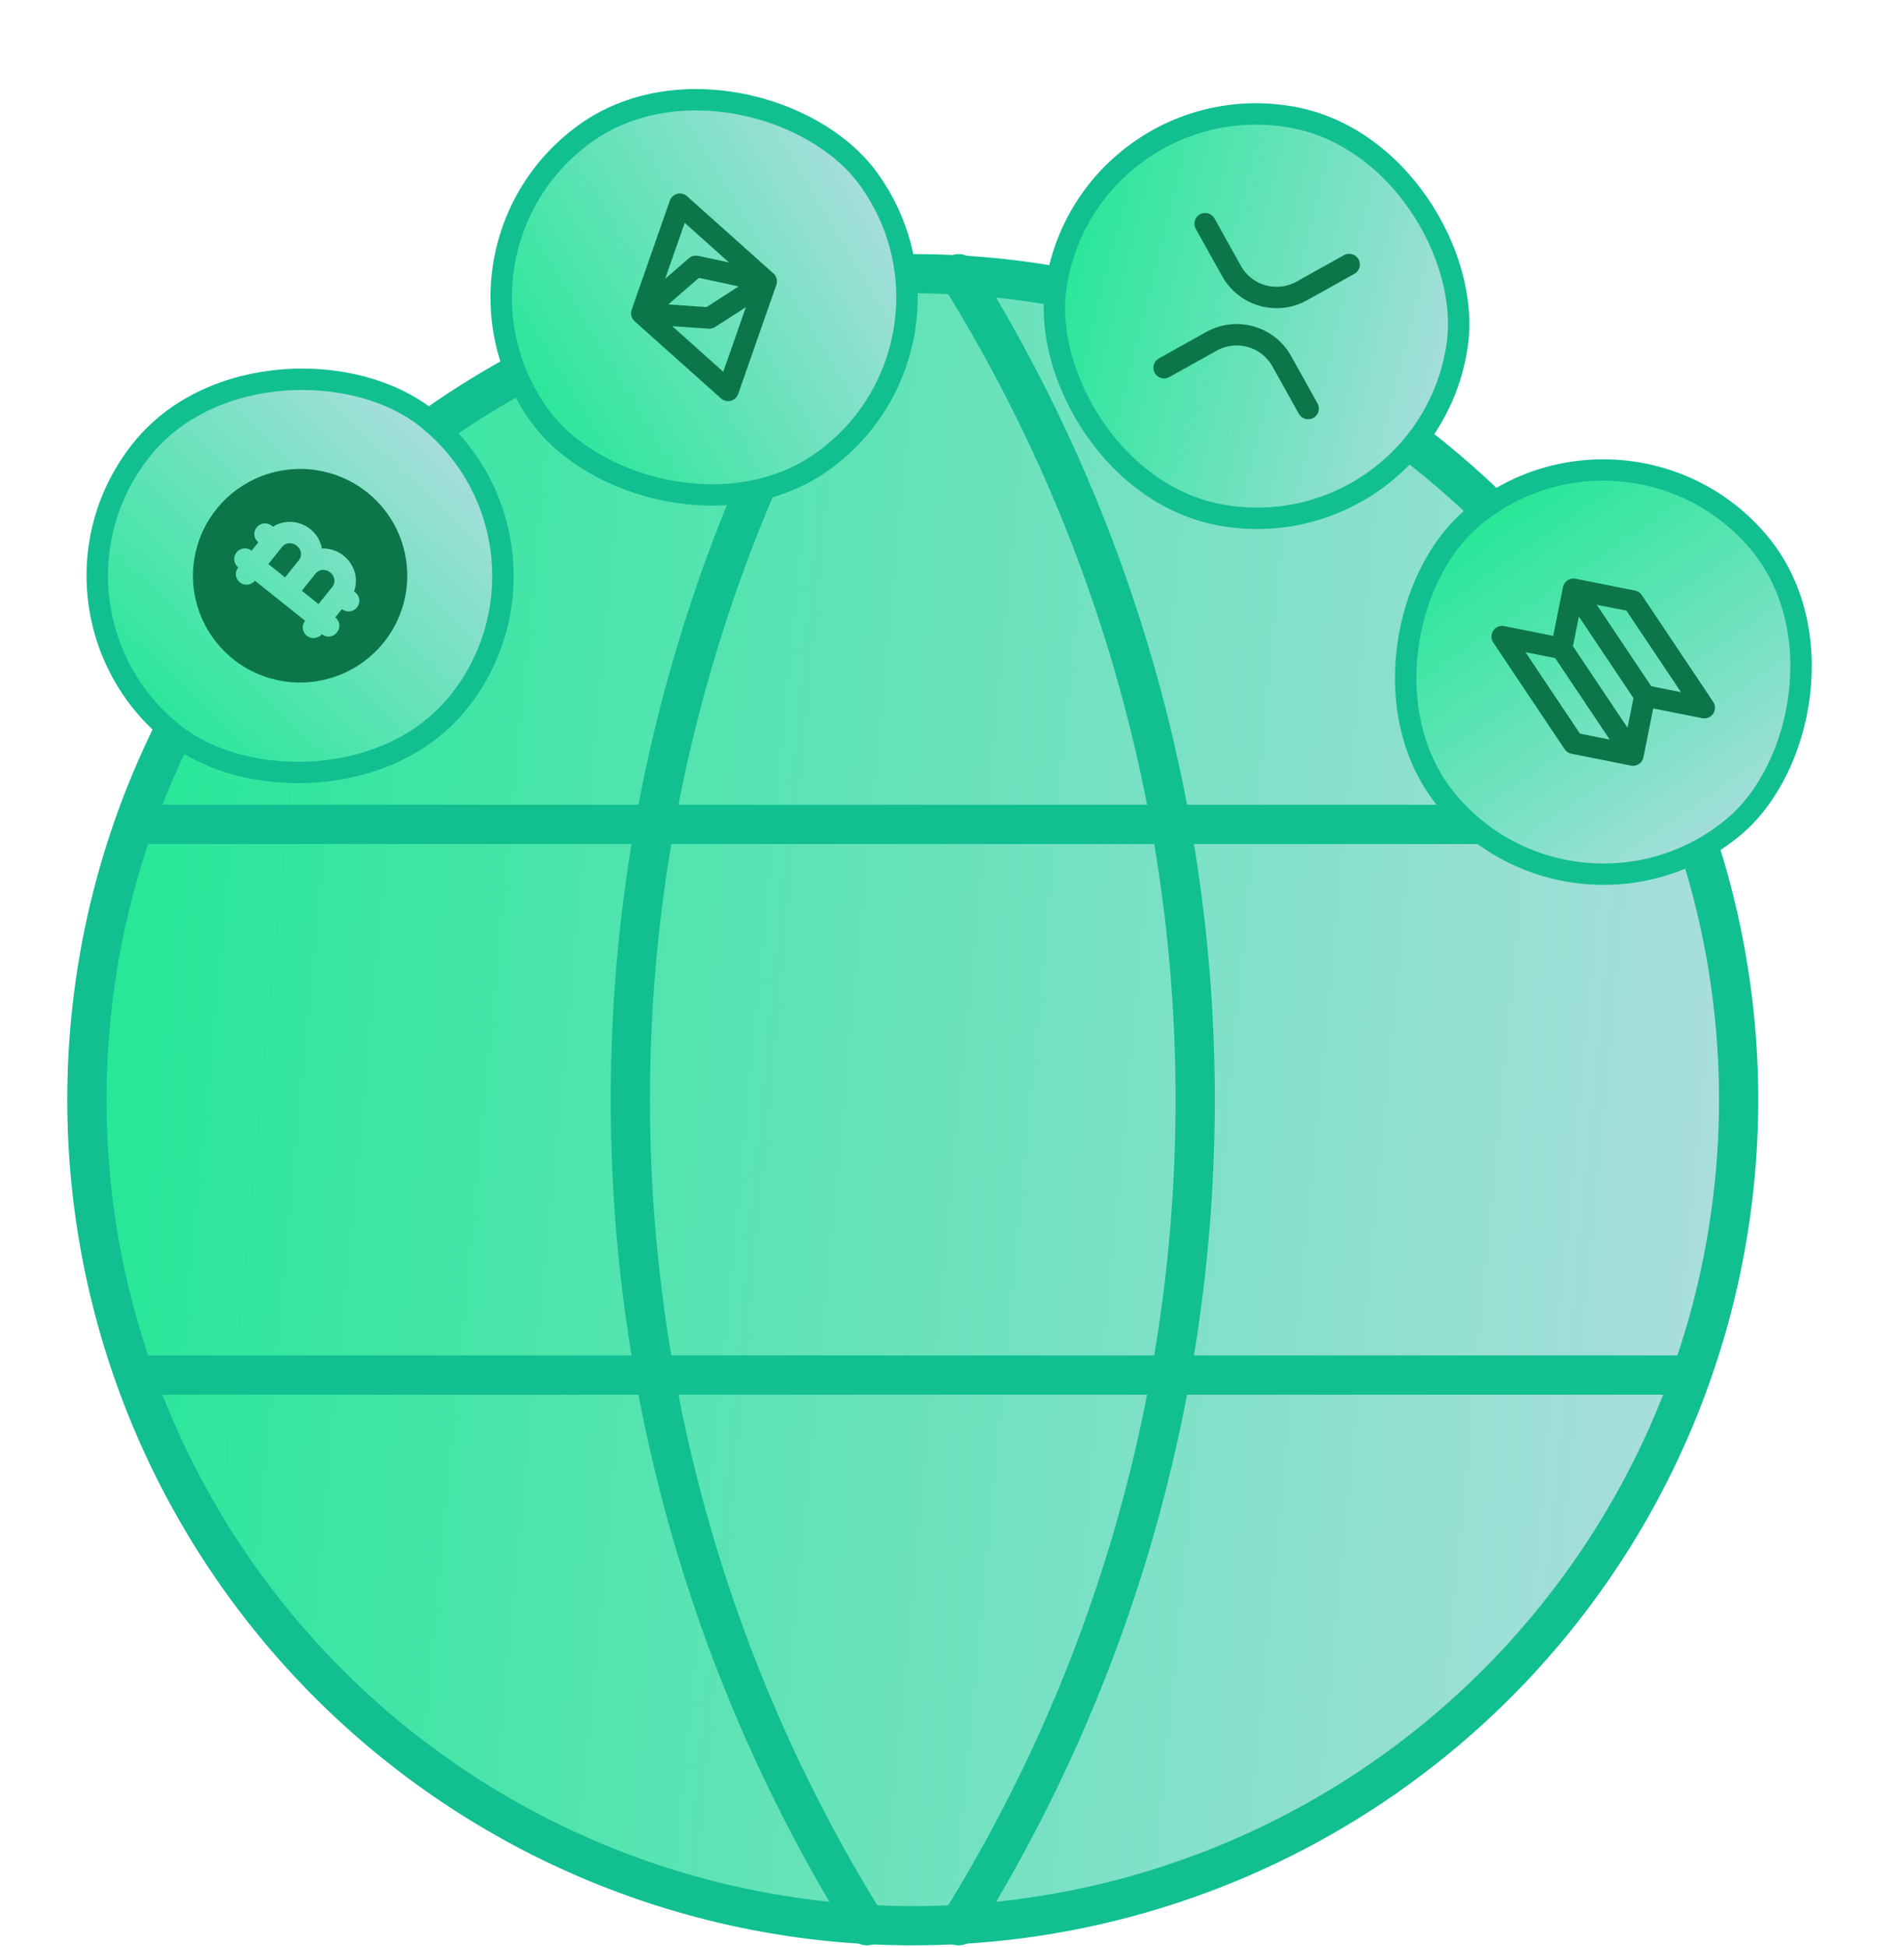 <svg width="178" height="182" viewBox="0 0 178 182" fill="none" xmlns="http://www.w3.org/2000/svg">
<path d="M8.122 102.791C8.122 112.93 10.119 122.97 13.999 132.337C17.879 141.705 23.567 150.216 30.736 157.386C37.906 164.556 46.417 170.243 55.785 174.123C65.152 178.003 75.192 180 85.332 180C95.471 180 105.511 178.003 114.878 174.123C124.246 170.243 132.757 164.556 139.927 157.386C147.097 150.216 152.784 141.705 156.664 132.337C160.544 122.97 162.541 112.93 162.541 102.791C162.541 82.313 154.407 62.675 139.927 48.195C125.447 33.716 105.809 25.581 85.332 25.581C64.854 25.581 45.216 33.716 30.736 48.195C16.257 62.675 8.122 82.313 8.122 102.791Z" fill="url(#paint0_linear_2044_693)" stroke="#11BF91" stroke-width="3.667" stroke-linecap="round" stroke-linejoin="round"/>
<path d="M13.27 77.054H157.394" stroke="#11BF91" stroke-width="3.667" stroke-linecap="round" stroke-linejoin="round"/>
<path d="M13.27 128.527H157.394" stroke="#11BF91" stroke-width="3.667" stroke-linecap="round" stroke-linejoin="round"/>
<path d="M81.043 25.581C66.59 48.74 58.928 75.491 58.928 102.79C58.928 130.089 66.59 156.84 81.043 180" stroke="#11BF91" stroke-width="3.667" stroke-linecap="round" stroke-linejoin="round"/>
<path d="M89.622 25.581C104.074 48.74 111.736 75.491 111.736 102.79C111.736 130.089 104.074 156.84 89.622 180" stroke="#11BF91" stroke-width="3.667" stroke-linecap="round" stroke-linejoin="round"/>
<rect x="1.408" y="-0.156" width="37.835" height="37.866" rx="18.917" transform="matrix(0.626 -0.779 0.782 0.624 0.648 57.945)" fill="url(#paint1_linear_2044_693)"/>
<rect x="1.408" y="-0.156" width="37.835" height="37.866" rx="18.917" transform="matrix(0.626 -0.779 0.782 0.624 0.648 57.945)" stroke="#11BF91" stroke-width="2"/>
<g clip-path="url(#clip0_2044_693)">
<path d="M24.421 44.515C26.059 43.877 27.837 43.681 29.575 43.945C31.313 44.209 32.95 44.925 34.322 46.02C35.694 47.114 36.753 48.55 37.391 50.182C38.029 51.815 38.225 53.586 37.959 55.319C37.693 57.051 36.974 58.683 35.874 60.051C34.774 61.42 33.333 62.476 31.694 63.113C30.056 63.751 28.278 63.947 26.54 63.683C24.802 63.419 23.165 62.703 21.793 61.608L21.543 61.402C20.228 60.282 19.227 58.84 18.638 57.218C18.049 55.597 17.892 53.851 18.182 52.15C18.472 50.449 19.199 48.852 20.292 47.514C21.386 46.176 22.808 45.142 24.421 44.515ZM23.994 49.292C23.828 49.499 23.751 49.763 23.78 50.026C23.809 50.289 23.942 50.53 24.149 50.695L23.523 51.475C23.316 51.309 23.051 51.233 22.787 51.262C22.523 51.291 22.281 51.424 22.115 51.63C21.948 51.837 21.872 52.101 21.901 52.364C21.93 52.627 22.062 52.868 22.27 53.033C22.104 53.24 22.027 53.504 22.056 53.767C22.085 54.031 22.218 54.271 22.425 54.437C22.632 54.602 22.897 54.679 23.161 54.65C23.425 54.62 23.667 54.488 23.833 54.281L28.523 58.023C28.357 58.23 28.28 58.494 28.309 58.757C28.338 59.02 28.471 59.261 28.678 59.427C28.885 59.592 29.15 59.669 29.414 59.639C29.678 59.61 29.92 59.478 30.086 59.271C31.128 60.102 32.381 58.543 31.339 57.712L31.966 56.932C32.173 57.098 32.438 57.175 32.702 57.145C32.966 57.116 33.208 56.983 33.374 56.777C33.54 56.57 33.617 56.306 33.588 56.043C33.559 55.78 33.426 55.539 33.218 55.374L33.101 55.28C33.524 54.125 33.161 52.769 32.127 51.944L31.987 51.838C31.437 51.447 30.774 51.248 30.099 51.271C29.971 50.58 29.598 49.926 29 49.449C27.966 48.623 26.558 48.566 25.519 49.23L25.402 49.136C25.195 48.971 24.93 48.894 24.666 48.923C24.402 48.953 24.16 49.085 23.994 49.292ZM29.522 53.588C29.83 53.205 30.433 53.151 30.874 53.502C31.314 53.854 31.393 54.452 31.085 54.835L29.776 56.465L28.213 55.217L29.522 53.588ZM26.395 51.093C26.703 50.709 27.307 50.656 27.747 51.008C28.155 51.333 28.254 51.873 28.018 52.255L27.959 52.34L26.649 53.97L25.086 52.722L26.395 51.093Z" fill="#0C764A"/>
</g>
<rect x="1.4" y="0.219" width="37.872" height="37.828" rx="18.914" transform="matrix(0.809 -0.588 0.591 0.807 38.063 24.31)" fill="url(#paint2_linear_2044_693)"/>
<rect x="1.4" y="0.219" width="37.872" height="37.828" rx="18.914" transform="matrix(0.809 -0.588 0.591 0.807 38.063 24.31)" stroke="#11BF91" stroke-width="2"/>
<path d="M59.996 29.281L63.563 19.087L71.634 26.3M59.996 29.281L68.066 36.493L71.634 26.3M59.996 29.281L65.064 24.89L71.634 26.3M59.996 29.281L66.315 29.724L71.634 26.3" stroke="#0C764A" stroke-width="2" stroke-linecap="round" stroke-linejoin="round"/>
<rect x="0.842" y="1.135" width="37.918" height="37.782" rx="18.891" transform="matrix(0.989 0.146 -0.147 0.989 100.831 6.851)" fill="url(#paint3_linear_2044_693)"/>
<rect x="0.842" y="1.135" width="37.918" height="37.782" rx="18.891" transform="matrix(0.989 0.146 -0.147 0.989 100.831 6.851)" stroke="#11BF91" stroke-width="2"/>
<path d="M112.663 20.905L115.13 25.331C115.753 26.449 116.796 27.274 118.028 27.623C119.26 27.972 120.581 27.818 121.7 27.194L126.13 24.723M108.83 34.372L113.26 31.901C114.379 31.277 115.7 31.123 116.932 31.472C118.164 31.821 119.207 32.646 119.83 33.764L122.297 38.189" stroke="#0C764A" stroke-width="2" stroke-linecap="round" stroke-linejoin="round"/>
<rect x="-0.124" y="1.406" width="37.838" height="37.863" rx="18.919" transform="matrix(0.644 0.765 -0.767 0.641 153.389 35.406)" fill="url(#paint4_linear_2044_693)"/>
<rect x="-0.124" y="1.406" width="37.838" height="37.863" rx="18.919" transform="matrix(0.644 0.765 -0.767 0.641 153.389 35.406)" stroke="#11BF91" stroke-width="2"/>
<path d="M152.662 70.579L147.105 69.471L140.432 59.503L145.989 60.611M152.662 70.579L145.989 60.611M152.662 70.579L153.77 65.042M145.989 60.611L147.098 55.074M147.098 55.074L153.77 65.042M147.098 55.074L152.655 56.182L159.328 66.15L153.77 65.042" stroke="#0C764A" stroke-width="2" stroke-linecap="round" stroke-linejoin="round"/>
<defs>
<linearGradient id="paint0_linear_2044_693" x1="8.122" y1="25.581" x2="178.266" y2="41.737" gradientUnits="userSpaceOnUse">
<stop stop-color="#1FE894"/>
<stop offset="1" stop-color="#B3DDE2"/>
</linearGradient>
<linearGradient id="paint1_linear_2044_693" x1="0" y1="0" x2="43.892" y2="4.164" gradientUnits="userSpaceOnUse">
<stop stop-color="#1FE894"/>
<stop offset="1" stop-color="#B3DDE2"/>
</linearGradient>
<linearGradient id="paint2_linear_2044_693" x1="0" y1="0" x2="43.931" y2="4.176" gradientUnits="userSpaceOnUse">
<stop stop-color="#1FE894"/>
<stop offset="1" stop-color="#B3DDE2"/>
</linearGradient>
<linearGradient id="paint3_linear_2044_693" x1="0" y1="0" x2="43.981" y2="4.19" gradientUnits="userSpaceOnUse">
<stop stop-color="#1FE894"/>
<stop offset="1" stop-color="#B3DDE2"/>
</linearGradient>
<linearGradient id="paint4_linear_2044_693" x1="0" y1="0" x2="43.895" y2="4.165" gradientUnits="userSpaceOnUse">
<stop stop-color="#1FE894"/>
<stop offset="1" stop-color="#B3DDE2"/>
</linearGradient>
<clipPath id="clip0_2044_693">
<rect width="24" height="24" fill="white" transform="matrix(0.626 -0.779 0.782 0.624 11.16 55.683)"/>
</clipPath>
</defs>
</svg>
